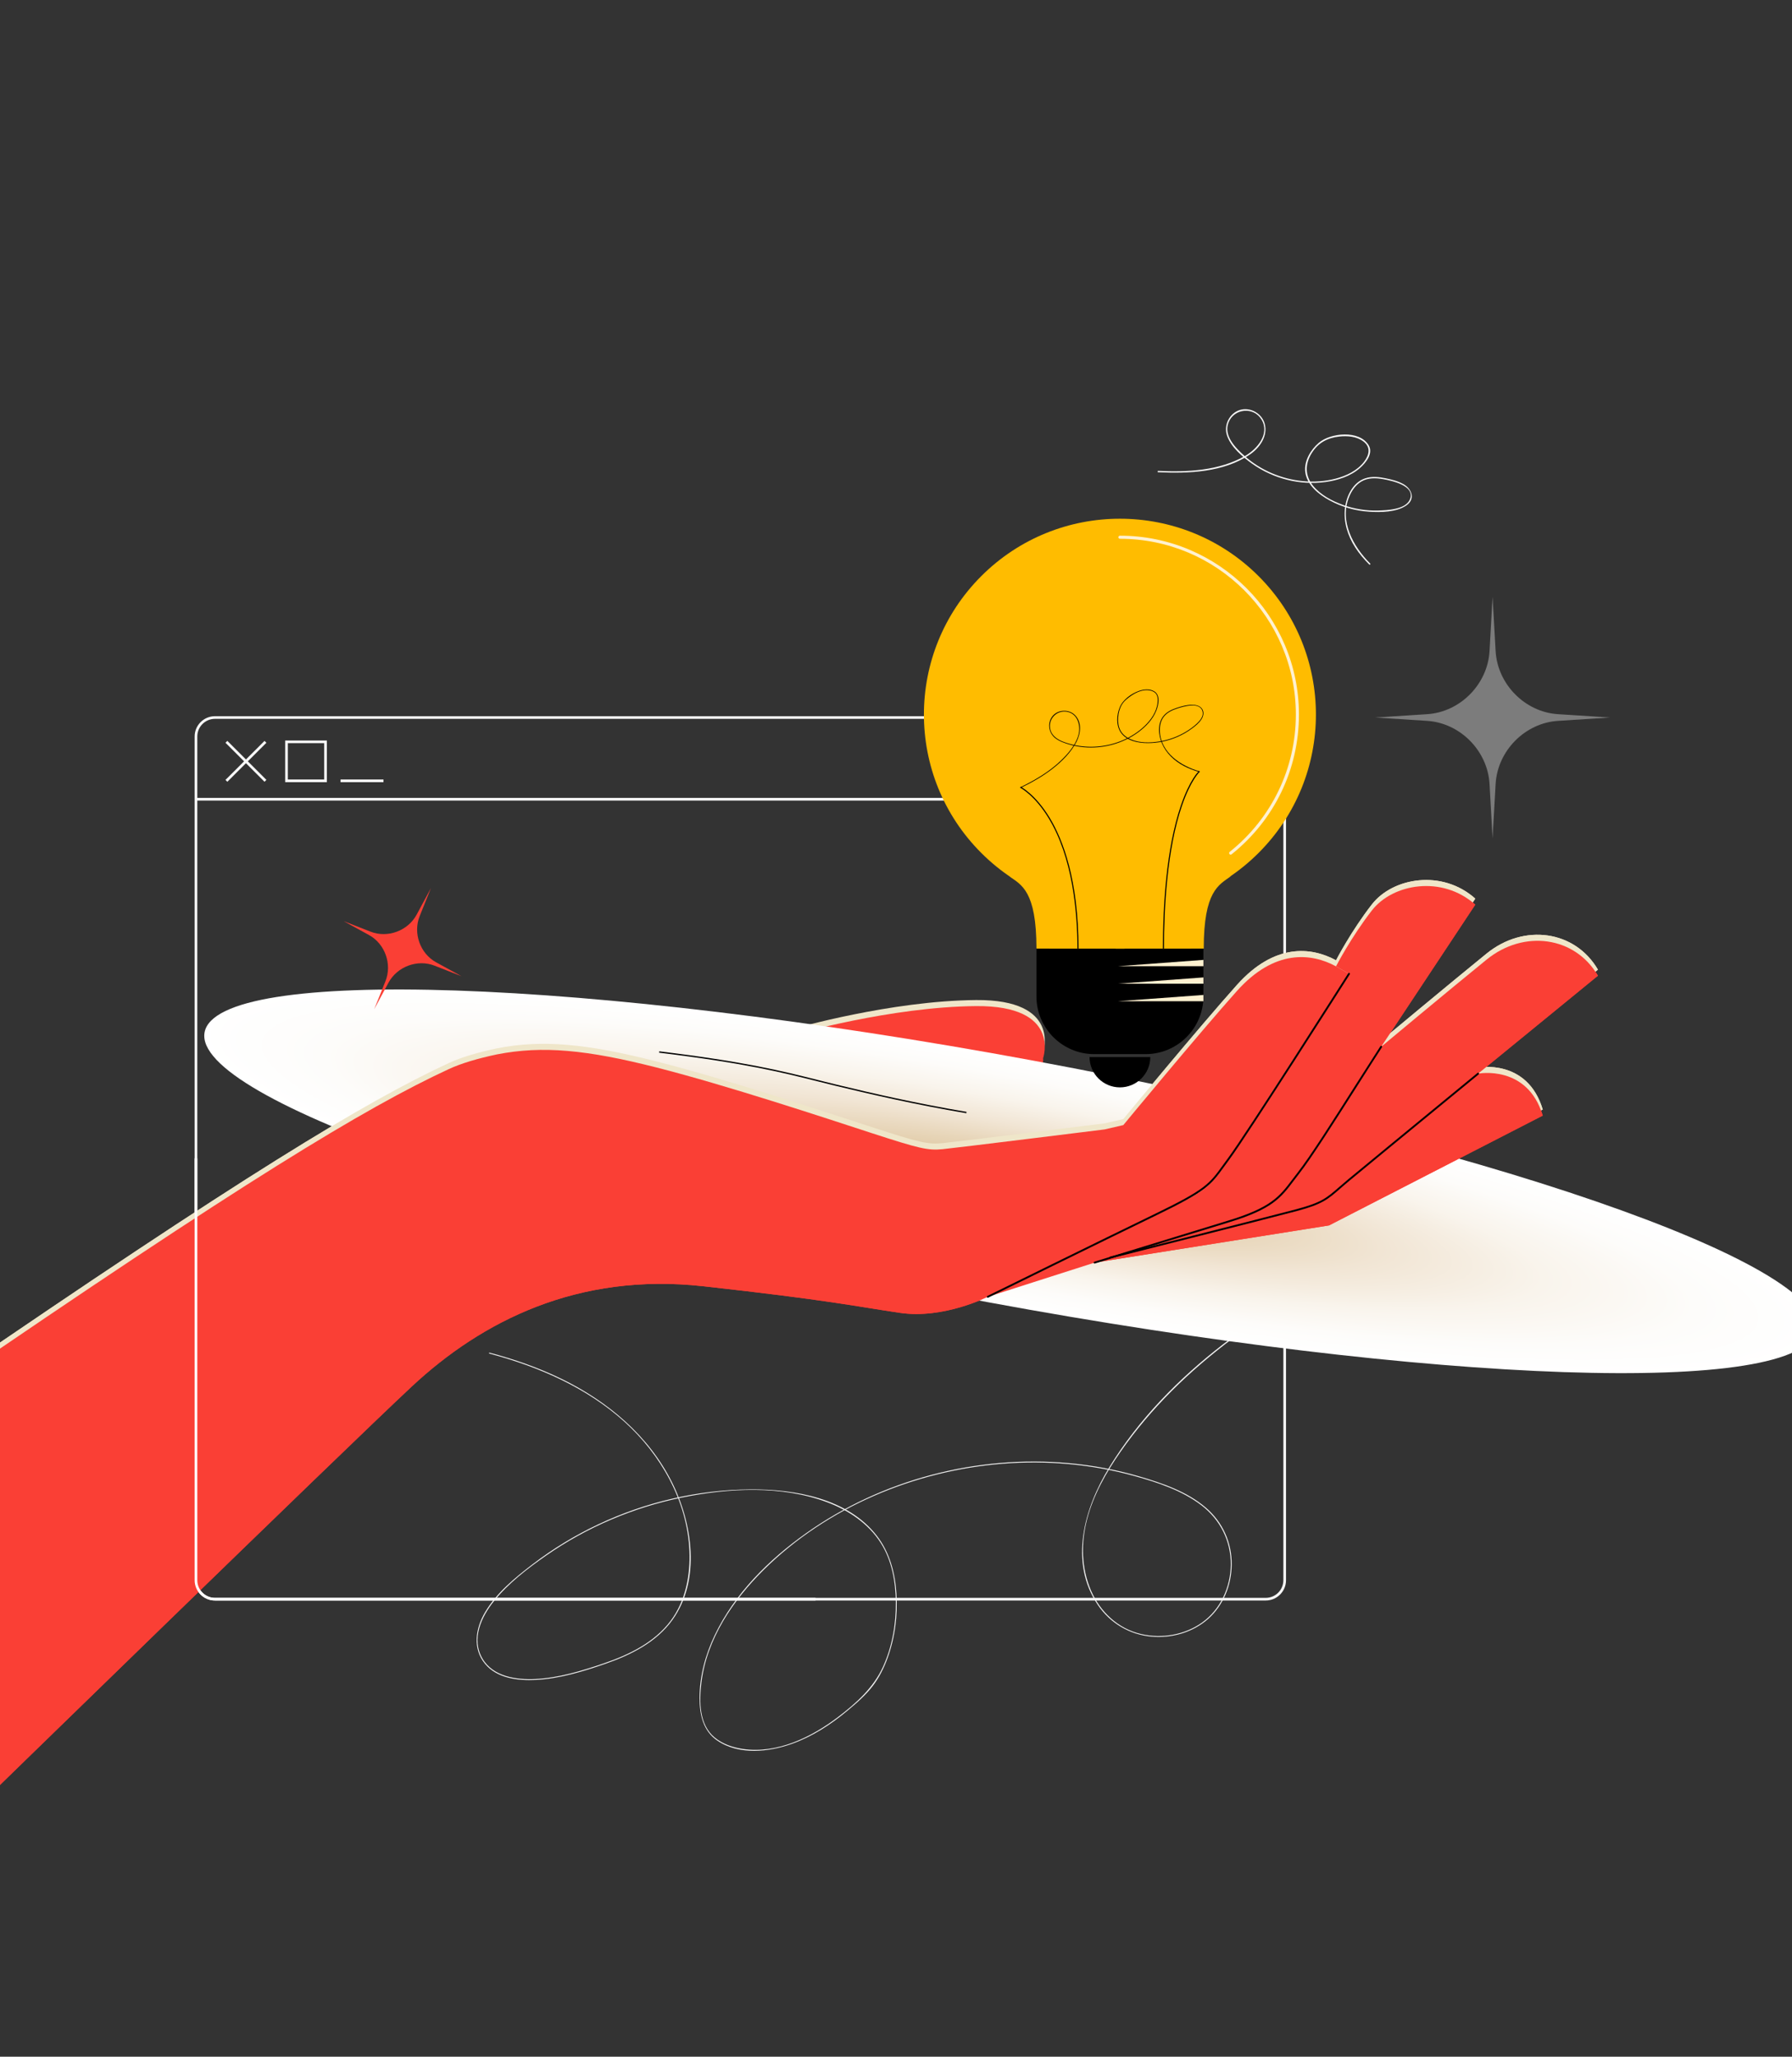<svg width="529" height="607" viewBox="0 0 529 607" fill="none" xmlns="http://www.w3.org/2000/svg">
<rect x="0" y="0" width="529" height="607" fill="#333333" stroke="none"/>
<g clip-path="url(#clip0_351_539)">
<g clip-path="url(#clip1_351_539)">
<path d="M144.462 399.474C158.947 403.318 173.147 409.472 184.362 419.607C195.092 429.303 202.884 442.985 203.515 457.627C203.828 464.858 202.411 472.431 197.997 478.331C193.159 484.797 185.61 488.408 178.143 490.948C171.699 493.14 164.927 495.196 158.085 495.529C152.427 495.805 145.573 494.859 142.432 489.508C139.041 483.73 142.052 477.188 145.865 472.48C150.099 467.25 155.687 462.942 161.181 459.113C173.198 450.746 186.948 444.888 201.3 441.966C215.153 439.143 230.761 438.313 244.211 443.366C250.515 445.734 256.337 449.618 260.004 455.366C263.282 460.504 264.39 466.798 264.457 472.804C264.53 479.286 263.379 485.952 260.687 491.876C257.87 498.076 252.774 502.657 247.425 506.722C239.591 512.679 229.507 517.624 219.384 516.19C216.389 515.766 213.353 514.744 210.989 512.804C206.351 508.999 206.39 502.172 207.04 496.703C208.579 483.745 216.392 472.24 225.489 463.26C244.177 444.813 269.996 434.02 296.049 431.98C309.071 430.958 322.278 432.116 334.875 435.605C341.741 437.506 348.953 439.877 354.668 444.258C360.226 448.517 363.401 454.805 363.325 461.823C363.252 468.402 360.329 474.938 354.917 478.825C349.781 482.511 342.994 483.682 336.866 482.26C330.033 480.674 324.773 475.729 322.038 469.36C319.197 462.739 319.094 455.332 320.888 448.426C322.77 441.181 326.536 434.556 330.786 428.451C335.254 422.03 340.344 416.051 345.875 410.521C357.066 399.332 369.997 390.006 383.541 381.872C390.097 377.937 396.815 374.275 403.62 370.791C403.772 370.713 403.623 370.494 403.471 370.57C374.335 385.483 344.922 404.558 327.456 433.041C320.086 445.061 315.491 461.029 324.117 473.713C327.748 479.055 333.448 482.417 339.883 483.005C345.832 483.548 352.064 481.808 356.584 477.833C361.14 473.829 363.526 467.802 363.592 461.802C363.665 455.254 360.927 449.196 355.946 444.943C350.431 440.232 343.225 437.752 336.356 435.745C329.575 433.765 322.597 432.462 315.561 431.822C288.357 429.351 260.247 436.676 237.955 452.51C226.949 460.326 216.829 470.324 210.97 482.633C208.223 488.405 206.511 494.714 206.514 501.132C206.517 505.973 207.531 510.839 211.754 513.698C218.17 518.042 226.988 517.103 233.897 514.608C239.837 512.464 245.237 508.984 250.066 504.955C252.78 502.69 255.584 500.28 257.724 497.451C259.555 495.035 260.924 492.288 261.965 489.448C264.19 483.381 265.043 476.757 264.63 470.318C264.241 464.239 262.648 458.167 258.869 453.286C250.26 442.175 234.671 439.474 221.43 439.574C205.968 439.689 190.567 443.306 176.595 449.894C169.744 453.125 163.23 457.07 157.214 461.672C152.008 465.655 146.578 470.1 143.196 475.808C140.398 480.535 139.43 486.516 143.184 491.048C146.733 495.329 152.888 496.042 158.097 495.79C165.121 495.447 172.105 493.319 178.707 491.03C186.202 488.435 193.751 484.697 198.489 478.1C206.933 466.337 204.429 449.506 198.301 437.33C191.426 423.673 179.393 413.583 165.795 406.962C158.99 403.649 151.817 401.154 144.508 399.216C144.347 399.171 144.298 399.432 144.462 399.474Z" fill="#F5F5F5"/>
<path d="M404.485 166.333C399.404 161.24 395.261 153.703 398.338 146.461C399.073 144.733 400.236 143.074 401.881 142.104C403.82 140.961 406.124 141.028 408.27 141.404C410.793 141.846 417.886 143.338 416.226 147.355C414.966 150.405 409.5 150.602 406.765 150.675C403.292 150.766 399.808 150.217 396.535 149.05C393.248 147.876 389.861 146.103 387.618 143.365C385.153 140.358 385.226 136.841 387.265 133.649C389.19 130.635 391.855 129.223 395.358 128.835C397.765 128.568 400.484 128.786 402.482 130.296C404.676 131.957 404.273 134.188 402.676 136.274C400.651 138.918 397.422 140.449 394.265 141.273C388.076 142.886 381.346 142.168 375.491 139.676C372.526 138.412 369.757 136.68 367.353 134.531C364.713 132.172 361.176 128.616 362.633 124.757C364.227 120.531 370.073 119.918 372.419 123.853C374.939 128.077 371.093 132.527 367.59 134.537C359.917 138.939 350.54 139.385 341.92 138.975C341.668 138.963 341.635 139.354 341.886 139.367C350.871 139.794 361.252 139.391 368.959 134.146C371.87 132.163 374.341 128.707 373.33 125.024C372.501 121.998 369.053 120.07 366.036 120.989C363.007 121.91 361.243 125.324 362.154 128.325C363.225 131.857 366.792 134.843 369.709 136.905C375.898 141.279 383.778 143.286 391.302 142.253C394.933 141.755 398.678 140.564 401.477 138.111C403.241 136.565 405.469 133.788 404.024 131.396C401.274 126.84 392.766 127.74 389.305 130.69C386.925 132.718 384.895 136.098 385.32 139.324C385.827 143.156 389.244 145.9 392.423 147.637C396.047 149.617 400.111 150.772 404.236 151.023C407.633 151.232 412.195 151.187 415.121 149.192C417.865 147.322 416.836 144.326 414.292 142.883C412.684 141.971 410.832 141.531 409.038 141.158C407.053 140.746 404.937 140.522 402.98 141.182C399.352 142.407 397.446 146.421 397.033 149.983C396.557 154.088 397.862 158.148 400.072 161.576C401.249 163.408 402.667 165.057 404.2 166.594C404.367 166.767 404.664 166.512 404.485 166.333Z" fill="#F9F9F9"/>
<path d="M373.645 472.355H63.448C60.145 472.355 57.459 469.672 57.459 466.374V217.353C57.459 214.055 60.145 211.372 63.448 211.372H373.645C376.948 211.372 379.634 214.055 379.634 217.353V466.374C379.634 469.672 376.948 472.355 373.645 472.355ZM63.448 212.154C60.579 212.154 58.242 214.485 58.242 217.353V466.374C58.242 469.239 60.576 471.573 63.448 471.573H373.645C376.514 471.573 378.851 469.242 378.851 466.374V217.353C378.851 214.488 376.517 212.154 373.645 212.154H63.448V212.154Z" fill="#F9F9F9"/>
<path d="M379.24 235.485H57.851V236.271H379.24V235.485Z" fill="#F9F9F9"/>
<path d="M67.117 218.655L66.561 219.21L78.087 230.722L78.643 230.166L67.117 218.655Z" fill="#F9F9F9"/>
<path d="M78.086 218.661L66.561 230.173L67.116 230.728L78.642 219.216L78.086 218.661Z" fill="#F9F9F9"/>
<path d="M96.491 230.838H84.183V218.545H96.491V230.838ZM84.966 230.053H95.705V219.327H84.966V230.053Z" fill="#F9F9F9"/>
<path d="M113.204 230.053H100.531V230.838H113.204V230.053Z" fill="#F9F9F9"/>
<path d="M146.666 309.403C148.366 309.006 150.138 308.667 151.975 308.382C150.157 308.7 148.393 309.037 146.696 309.397C146.69 309.4 146.678 309.4 146.666 309.403Z" fill="#EFE6C9"/>
<path d="M151.978 308.382C184.429 302.713 234.598 303.525 234.598 303.525C234.598 303.525 262.918 295.349 288.139 295.142C313.36 294.939 307.926 310.51 307.926 310.51C307.926 310.51 309.52 321.566 285.294 326.563C285.294 326.563 272.267 324.874 261.272 321.742C250.81 318.759 188.624 302.7 151.978 308.382Z" fill="#EFE6C9"/>
<path d="M362.746 340.163C367.034 333.511 398.226 285.617 398.226 285.617L394.392 283.419C394.392 283.419 398.809 274.851 404.977 266.921C411.145 258.99 425.702 256.458 435.504 265.208L407.73 307.139C407.73 307.139 389.15 335.994 383.28 344.455C377.409 352.917 374.498 355.145 362.694 358.701C350.889 362.257 323.122 370.855 323.122 370.855L291.596 380.945C291.596 380.945 335.136 359.411 346.148 354.314C357.16 349.215 358.46 346.814 362.746 340.163Z" fill="#EFE6C9"/>
<path d="M132.509 313.727C136.206 312.014 141.084 310.589 146.699 309.397C160.122 306.775 173.174 308.009 193.89 313.284C214.622 318.565 243.297 328.057 257.357 332.638C271.417 337.219 273.958 337.792 278.237 337.374C282.517 336.955 326.096 331.541 326.096 331.541L331.605 330.261C331.605 330.261 354.095 303.019 365.159 290.668C376.222 278.317 387.065 279.42 394.392 283.413L398.226 285.611C398.226 285.611 367.034 333.505 362.745 340.157C358.456 346.808 357.157 349.209 346.148 354.305C335.139 359.402 291.596 380.936 291.596 380.936C291.596 380.936 278.602 387.581 265.662 385.677C252.722 383.773 244.63 381.912 207.562 377.816C170.494 373.72 142.195 388.175 121.633 407.338C101.071 426.504 -9.996 534.744 -9.996 534.744L-17.129 407.929C71.616 347.096 107.77 325.183 132.509 313.727Z" fill="#EFE6C9"/>
<path d="M257.357 332.638C243.297 328.057 214.622 318.565 193.89 313.284C173.177 308.006 160.122 306.775 146.699 309.397C148.396 309.037 150.157 308.7 151.978 308.382C188.624 302.7 250.81 318.759 261.276 321.742C272.267 324.874 285.298 326.563 285.298 326.563L326.096 331.541C326.096 331.541 282.514 336.955 278.237 337.374C273.958 337.795 271.417 337.219 257.357 332.638Z" fill="#EFE6C9"/>
<path d="M392.195 351.422C395.075 348.954 436.347 315.073 436.347 315.073C436.347 315.073 450.89 312.299 455.419 327.46L392.322 359.872L323.122 370.849C323.122 370.849 374.416 357.643 380.457 355.976C386.5 354.311 389.314 353.89 392.195 351.422Z" fill="#EFE6C9"/>
<path d="M383.28 344.452C389.15 335.991 407.73 307.136 407.73 307.136C407.73 307.136 427.854 290.346 438.864 281.409C449.876 272.472 464.938 274.563 471.713 286.172L436.347 315.069C436.347 315.069 395.075 348.951 392.195 351.419C389.314 353.887 386.497 354.308 380.457 355.973C374.416 357.64 323.122 370.846 323.122 370.846C323.122 370.846 350.889 362.248 362.694 358.692C374.498 355.142 377.409 352.914 383.28 344.452Z" fill="#EFE6C9"/>
<path d="M146.666 311.189C148.366 310.792 150.138 310.452 151.975 310.167C150.157 310.486 148.393 310.822 146.696 311.183C146.69 311.183 146.678 311.186 146.666 311.189Z" fill="#FA3F35"/>
<path d="M151.978 310.167C184.429 304.498 234.598 305.311 234.598 305.311C234.598 305.311 262.918 297.134 288.139 296.928C313.36 296.725 307.926 312.295 307.926 312.295C307.926 312.295 309.52 323.352 285.294 328.348C285.294 328.348 272.267 326.66 261.272 323.528C250.81 320.545 188.624 304.486 151.978 310.167Z" fill="#FA3F35"/>
<path d="M362.746 341.945C367.034 335.294 398.226 287.4 398.226 287.4L394.392 285.202C394.392 285.202 398.809 276.634 404.977 268.703C411.145 260.772 425.702 258.241 435.504 266.99L407.73 308.921C407.73 308.921 389.15 337.777 383.28 346.238C377.409 354.699 374.498 356.928 362.694 360.484C350.889 364.04 323.122 372.638 323.122 372.638L291.596 382.727C291.596 382.727 335.136 361.193 346.148 356.097C357.16 351.001 358.46 348.6 362.746 341.945Z" fill="#FA3F35"/>
<path d="M132.509 315.512C136.206 313.799 141.084 312.374 146.699 311.183C160.122 308.561 173.174 309.794 193.89 315.07C214.622 320.351 243.297 329.843 257.357 334.424C271.417 339.005 273.958 339.578 278.237 339.159C282.517 338.741 326.096 333.326 326.096 333.326L331.605 332.047C331.605 332.047 354.095 304.804 365.159 292.453C376.222 280.102 387.065 281.206 394.392 285.199L398.226 287.397C398.226 287.397 367.034 335.291 362.745 341.942C358.456 348.594 357.157 350.995 346.148 356.091C335.139 361.187 291.596 382.721 291.596 382.721C291.596 382.721 278.602 389.367 265.662 387.463C252.722 385.559 244.63 383.697 207.562 379.602C170.494 375.506 142.195 389.961 121.633 409.124C101.071 428.29 -9.996 536.53 -9.996 536.53L-17.129 409.715C71.616 348.882 107.77 326.966 132.509 315.512Z" fill="#FA3F35"/>
<path d="M257.357 334.424C243.297 329.843 214.622 320.351 193.89 315.07C173.177 309.791 160.122 308.561 146.699 311.183C148.396 310.822 150.157 310.486 151.978 310.167C188.624 304.486 250.81 320.545 261.276 323.528C272.267 326.66 285.298 328.348 285.298 328.348L326.096 333.329C326.096 333.329 282.514 338.744 278.237 339.162C273.958 339.578 271.417 339.005 257.357 334.424Z" fill="#FA3F35"/>
<g style="mix-blend-mode:multiply">
<path d="M60.391 304.674C56.739 324.371 160.24 360.026 291.563 384.307C422.885 408.587 532.305 412.307 535.956 392.61C539.608 372.914 436.107 337.258 304.785 312.978C173.462 288.694 64.043 284.977 60.391 304.674Z" fill="url(#paint0_radial_351_539)"/>
</g>
<path d="M392.195 353.208C395.075 350.74 436.347 316.858 436.347 316.858C436.347 316.858 450.89 314.084 455.419 329.246L392.322 361.657L323.122 372.635C323.122 372.635 374.416 359.429 380.457 357.761C386.5 356.097 389.314 355.676 392.195 353.208Z" fill="#FA3F35"/>
<path d="M383.28 346.238C389.15 337.777 407.73 308.921 407.73 308.921C407.73 308.921 427.854 292.132 438.864 283.195C449.876 274.257 464.938 276.349 471.713 287.957L436.347 316.855C436.347 316.855 395.075 350.737 392.195 353.205C389.314 355.673 386.497 356.094 380.457 357.758C374.416 359.426 323.122 372.632 323.122 372.632C323.122 372.632 350.889 364.034 362.694 360.478C374.498 356.928 377.409 354.696 383.28 346.238Z" fill="#FA3F35"/>
<path d="M362.746 340.163C367.034 333.511 398.226 285.617 398.226 285.617L394.392 283.419C394.392 283.419 398.809 274.851 404.977 266.921C411.145 258.99 425.702 256.458 435.504 265.208L407.73 307.139C407.73 307.139 389.15 335.994 383.28 344.455C377.409 352.917 374.498 355.145 362.694 358.701C350.889 362.257 323.122 370.855 323.122 370.855L291.596 380.945C291.596 380.945 335.136 359.411 346.148 354.314C357.16 349.215 358.46 346.814 362.746 340.163Z" fill="#EFE6C9"/>
<path d="M132.509 313.727C136.206 312.014 141.084 310.589 146.699 309.397C160.122 306.775 173.174 308.009 193.89 313.284C214.622 318.565 243.297 328.057 257.357 332.638C271.417 337.219 273.958 337.792 278.237 337.374C282.517 336.955 326.096 331.541 326.096 331.541L331.605 330.261C331.605 330.261 354.095 303.019 365.159 290.668C376.222 278.317 387.065 279.42 394.392 283.413L398.226 285.611C398.226 285.611 367.034 333.505 362.745 340.157C358.456 346.808 357.157 349.209 346.148 354.305C335.139 359.402 291.596 380.936 291.596 380.936C291.596 380.936 278.602 387.581 265.662 385.677C252.722 383.773 244.63 381.912 207.562 377.816C170.494 373.72 142.195 388.175 121.633 407.338C101.071 426.504 -9.996 534.744 -9.996 534.744L-17.129 407.929C71.616 347.096 107.77 325.183 132.509 313.727Z" fill="#EFE6C9"/>
<path d="M392.195 351.422C395.075 348.954 436.347 315.073 436.347 315.073C436.347 315.073 450.89 312.299 455.419 327.46L392.322 359.872L323.122 370.849C323.122 370.849 374.416 357.643 380.457 355.976C386.5 354.311 389.314 353.89 392.195 351.422Z" fill="#EFE6C9"/>
<path d="M383.28 344.452C389.15 335.991 407.73 307.136 407.73 307.136C407.73 307.136 427.854 290.346 438.864 281.409C449.876 272.472 464.938 274.563 471.713 286.172L436.347 315.069C436.347 315.069 395.075 348.951 392.195 351.419C389.314 353.887 386.497 354.308 380.457 355.973C374.416 357.64 323.122 370.846 323.122 370.846C323.122 370.846 350.889 362.248 362.694 358.692C374.498 355.142 377.409 352.914 383.28 344.452Z" fill="#EFE6C9"/>
<path d="M362.746 341.945C367.034 335.294 398.226 287.4 398.226 287.4L394.392 285.202C394.392 285.202 398.809 276.634 404.977 268.703C411.145 260.772 425.702 258.241 435.504 266.99L407.73 308.921C407.73 308.921 389.15 337.777 383.28 346.238C377.409 354.699 374.498 356.928 362.694 360.484C350.889 364.04 323.122 372.638 323.122 372.638L291.596 382.727C291.596 382.727 335.136 361.193 346.148 356.097C357.16 351.001 358.46 348.6 362.746 341.945Z" fill="#FA3F35"/>
<path d="M132.509 315.512C136.206 313.799 141.084 312.374 146.699 311.183C160.122 308.561 173.174 309.794 193.89 315.07C214.622 320.351 243.297 329.843 257.357 334.424C271.417 339.005 273.958 339.578 278.237 339.159C282.517 338.741 326.096 333.326 326.096 333.326L331.605 332.047C331.605 332.047 354.095 304.804 365.159 292.453C376.222 280.102 387.065 281.206 394.392 285.199L398.226 287.397C398.226 287.397 367.034 335.291 362.745 341.942C358.456 348.594 357.157 350.995 346.148 356.091C335.139 361.187 291.596 382.721 291.596 382.721C291.596 382.721 278.602 389.367 265.662 387.463C252.722 385.559 244.63 383.697 207.562 379.602C170.494 375.506 142.195 389.961 121.633 409.124C101.071 428.29 -9.996 536.53 -9.996 536.53L-17.129 409.715C71.616 348.882 107.77 326.966 132.509 315.512Z" fill="#FA3F35"/>
<path d="M392.195 353.208C395.075 350.74 436.347 316.858 436.347 316.858C436.347 316.858 450.89 314.084 455.419 329.246L392.322 361.657L323.122 372.635C323.122 372.635 374.416 359.429 380.457 357.761C386.5 356.097 389.314 355.676 392.195 353.208Z" fill="#FA3F35"/>
<path d="M383.28 346.238C389.15 337.777 407.73 308.921 407.73 308.921C407.73 308.921 427.854 292.132 438.864 283.195C449.876 274.257 464.938 276.349 471.713 287.957L436.347 316.855C436.347 316.855 395.075 350.737 392.195 353.205C389.314 355.673 386.497 356.094 380.457 357.758C374.416 359.426 323.122 372.632 323.122 372.632C323.122 372.632 350.889 364.034 362.694 360.478C374.498 356.928 377.409 354.696 383.28 346.238Z" fill="#FA3F35"/>
<path d="M291.599 383C291.499 383 291.402 382.942 291.353 382.845C291.286 382.709 291.341 382.545 291.478 382.479C291.811 382.315 325.016 365.983 341.249 358.107C355.837 351.028 357.018 349.391 360.936 343.964C361.407 343.316 361.938 342.579 362.527 341.782C367.93 334.506 397.695 287.724 397.995 287.251C398.077 287.124 398.247 287.084 398.375 287.166C398.502 287.248 398.542 287.418 398.46 287.545C398.159 288.018 368.385 334.815 362.97 342.109C362.381 342.9 361.85 343.637 361.382 344.286C357.403 349.8 356.204 351.465 341.489 358.601C325.258 366.474 292.054 382.806 291.72 382.97C291.681 382.991 291.638 383 291.599 383Z" fill="black"/>
<path d="M323.121 372.911C323.003 372.911 322.897 372.835 322.857 372.717C322.812 372.571 322.894 372.42 323.039 372.374C323.291 372.295 348.37 364.564 362.612 360.22C375.26 356.364 377.728 353.096 381.468 348.148C381.971 347.484 382.49 346.796 383.061 346.068C386.619 341.542 393.579 330.598 400.311 320.011C402.873 315.985 405.292 312.183 407.496 308.773C407.578 308.645 407.748 308.609 407.875 308.691C408.003 308.773 408.039 308.943 407.957 309.07C405.754 312.477 403.334 316.279 400.776 320.305C394.037 330.901 387.068 341.86 383.492 346.405C382.921 347.129 382.405 347.815 381.905 348.478C378.101 353.511 375.591 356.837 362.773 360.745C348.531 365.089 323.452 372.82 323.2 372.899C323.176 372.908 323.149 372.911 323.121 372.911Z" fill="black"/>
<path d="M327.768 371.41C327.647 371.41 327.535 371.328 327.501 371.204C327.465 371.058 327.553 370.907 327.702 370.87C328.163 370.755 373.815 359.238 382.724 356.867C390.067 354.915 391.59 353.584 395.272 350.373C396.068 349.679 396.972 348.891 398.05 347.996C402.931 343.946 414.829 334.178 427.423 323.834L436.171 316.649C436.289 316.552 436.462 316.57 436.557 316.685C436.651 316.801 436.635 316.976 436.52 317.07L427.772 324.255C415.178 334.599 403.28 344.367 398.399 348.418C397.324 349.309 396.426 350.094 395.63 350.786C391.991 353.963 390.328 355.412 382.864 357.398C373.952 359.768 328.294 371.286 327.835 371.401C327.814 371.407 327.79 371.41 327.768 371.41Z" fill="black"/>
<path d="M285.264 328.539C270.257 326.002 257.469 323.058 246.943 320.514C245.064 320.06 243.2 319.593 241.4 319.141C230.837 316.488 219.913 313.745 194.561 310.671L194.61 310.283C219.985 313.36 230.922 316.103 241.497 318.762C243.297 319.214 245.158 319.681 247.037 320.135C257.557 322.679 270.336 325.62 285.331 328.154L285.264 328.539Z" fill="black"/>
<path d="M240.735 472.355H63.448C60.145 472.355 57.459 469.672 57.459 466.374V341.863H58.245V466.374C58.245 469.239 60.579 471.573 63.451 471.573H240.738V472.355H240.735Z" fill="white"/>
<path d="M371.513 251.741C394.109 229.173 394.109 192.583 371.513 170.015C348.918 147.447 312.283 147.447 289.687 170.015C267.091 192.583 267.091 229.173 289.687 251.741C312.283 274.309 348.918 274.309 371.513 251.741Z" fill="#FFBC00"/>
<path d="M363.292 252.226C363.158 252.226 363.025 252.169 362.934 252.053C362.776 251.856 362.809 251.568 363.007 251.411C375.415 241.5 382.533 226.727 382.533 210.877C382.533 182.277 359.237 159.012 330.604 159.012C330.352 159.012 330.146 158.809 330.146 158.554C330.146 158.299 330.352 158.096 330.604 158.096C359.744 158.096 383.45 181.773 383.45 210.877C383.45 227.006 376.207 242.04 363.58 252.123C363.495 252.193 363.395 252.226 363.292 252.226Z" fill="#FFF1D0"/>
<path d="M354.061 227.639C348.583 226.042 342.749 222.237 342.39 215.965C342.308 214.506 342.554 212.96 343.401 211.738C344.363 210.347 345.954 209.595 347.52 209.089C349.472 208.458 354.423 206.967 355.024 210.138C355.273 211.45 354.24 212.696 353.348 213.527C352.34 214.467 351.205 215.285 350.024 215.992C347.657 217.411 345.019 218.375 342.293 218.82C339.534 219.272 336.45 219.327 333.837 218.217C332.498 217.65 331.293 216.722 330.653 215.389C330.103 214.243 329.997 212.89 330.091 211.638C330.188 210.368 330.516 209.064 331.172 207.964C331.839 206.842 332.987 205.957 334.061 205.239C335.582 204.223 337.485 203.432 339.346 203.75C339.917 203.847 340.496 204.053 340.946 204.429C341.814 205.154 341.823 206.4 341.71 207.44C341.419 210.11 339.768 212.472 337.868 214.285C334.195 217.79 329.214 219.854 324.181 220.309C321.704 220.533 319.191 220.37 316.769 219.794C314.183 219.178 310.619 218.12 310.018 215.137C309.411 212.129 311.958 209.516 314.984 210.056C318.207 210.635 319.13 214.285 318.323 217.047C317.47 219.96 315.251 222.495 313.099 224.55C310.792 226.754 308.145 228.579 305.38 230.162C304.026 230.935 302.639 231.653 301.237 232.336C301.118 232.393 301.218 232.575 301.337 232.514C304.642 230.908 307.863 229.098 310.765 226.833C313.512 224.69 316.171 222.052 317.779 218.923C319.036 216.483 319.434 213.181 317.333 211.056C315.591 209.292 312.395 209.368 310.777 211.272C309.098 213.248 309.496 216.259 311.496 217.832C312.723 218.796 314.298 219.33 315.782 219.754C317.127 220.136 318.508 220.391 319.901 220.518C325.599 221.04 331.496 219.463 336.095 216.043C338.299 214.406 340.314 212.305 341.34 209.719C342.005 208.043 342.609 205.208 340.763 204.056C339.416 203.216 337.628 203.407 336.201 203.917C333.931 204.729 331.493 206.485 330.549 208.755C329.627 210.98 329.435 214.052 330.832 216.128C332.519 218.635 335.879 219.284 338.699 219.308C341.762 219.333 344.819 218.684 347.623 217.459C349.126 216.804 350.552 215.98 351.867 215.004C352.902 214.236 353.967 213.391 354.665 212.29C355.263 211.347 355.512 210.147 354.829 209.174C354.174 208.24 352.95 208.009 351.879 208.009C350.34 208.006 348.783 208.452 347.335 208.931C345.848 209.422 344.354 210.138 343.38 211.408C341.656 213.654 341.947 216.92 342.997 219.384C344.242 222.31 346.649 224.541 349.42 226.021C350.874 226.797 352.419 227.376 354.001 227.837C354.134 227.876 354.189 227.676 354.061 227.639Z" fill="black"/>
<path d="M338.226 311.098H322.976C313.615 311.098 305.957 303.449 305.957 294.1V278.869C305.957 269.519 313.615 261.87 322.976 261.87H338.226C347.587 261.87 355.245 269.519 355.245 278.869V294.1C355.248 303.449 347.587 311.098 338.226 311.098Z" fill="black"/>
<path d="M305.96 279.966C305.96 262.904 301.498 261.203 298.016 258.632H331.949V279.981L305.96 279.966Z" fill="#FFBC00"/>
<path d="M355.345 279.966C355.345 262.904 359.807 261.203 363.289 258.632H329.356V279.981L355.345 279.966Z" fill="#FFBC00"/>
<path d="M318.375 279.981H318.053C318.053 268.809 316.584 253.066 309.587 241.518C305.417 234.633 301.206 232.499 301.167 232.478L301.31 232.19C301.352 232.211 305.644 234.388 309.863 241.352C313.746 247.761 318.375 259.663 318.375 279.981Z" fill="black"/>
<path d="M343.614 279.981H343.292C343.292 267.764 344.215 250.51 348.604 237.705C351.239 230.019 353.843 227.618 353.952 227.521L354.168 227.761C354.14 227.785 351.5 230.232 348.892 237.859C344.53 250.619 343.614 267.809 343.614 279.981Z" fill="black"/>
<path d="M330.604 320.915C335.554 320.915 339.567 316.907 339.567 311.962H321.637C321.637 316.907 325.653 320.915 330.604 320.915Z" fill="black"/>
<path d="M355.248 285.153H330.018L355.248 283.295V285.153Z" fill="#FFF1D0"/>
<path d="M355.248 290.322H330.018L355.248 288.467V290.322Z" fill="#FFF1D0"/>
<path d="M355.248 295.491H330.018L355.248 293.636V295.491Z" fill="#FFF1D0"/>
<path d="M441.505 192.13L440.609 176.098L439.714 192.13C439.167 201.928 431.063 210.147 421.313 210.774L405.951 211.763L421.313 212.751C431.063 213.379 439.164 221.597 439.714 231.396L440.609 247.427L441.505 231.396C442.051 221.597 450.155 213.379 459.905 212.751L475.267 211.763L459.905 210.774C450.152 210.15 442.051 201.928 441.505 192.13Z" fill="#7C7C7C"/>
<path d="M123.9 270.343L127.218 262.094L123.002 269.925C120.425 274.712 114.43 276.934 109.391 274.964L101.454 271.859L108.927 275.955C113.668 278.556 115.802 284.577 113.774 289.619L110.457 297.868L114.673 290.037C117.25 285.25 123.245 283.028 128.283 284.998L136.221 288.103L128.748 284.007C124.006 281.409 121.873 275.388 123.9 270.343Z" fill="#FA3F35"/>
</g>
</g>
<defs>
<radialGradient id="paint0_radial_351_539" cx="0" cy="0" r="1" gradientUnits="userSpaceOnUse" gradientTransform="translate(298.175 348.644) rotate(-169.525) scale(241.861 36.266)">
<stop stop-color="#D5B582"/>
<stop offset="0.029" stop-color="#D7B988"/>
<stop offset="0.246" stop-color="#E5D2B3"/>
<stop offset="0.457" stop-color="#F1E5D4"/>
<stop offset="0.657" stop-color="#F9F4EC"/>
<stop offset="0.843" stop-color="#FDFCFA"/>
<stop offset="1" stop-color="white"/>
</radialGradient>
<clipPath id="clip0_351_539">
<rect width="529" height="607" fill="white"/>
</clipPath>
<clipPath id="clip1_351_539">
<rect width="553.183" height="452.985" fill="white" transform="translate(-17.129 83.55)"/>
</clipPath>
</defs>
</svg>
